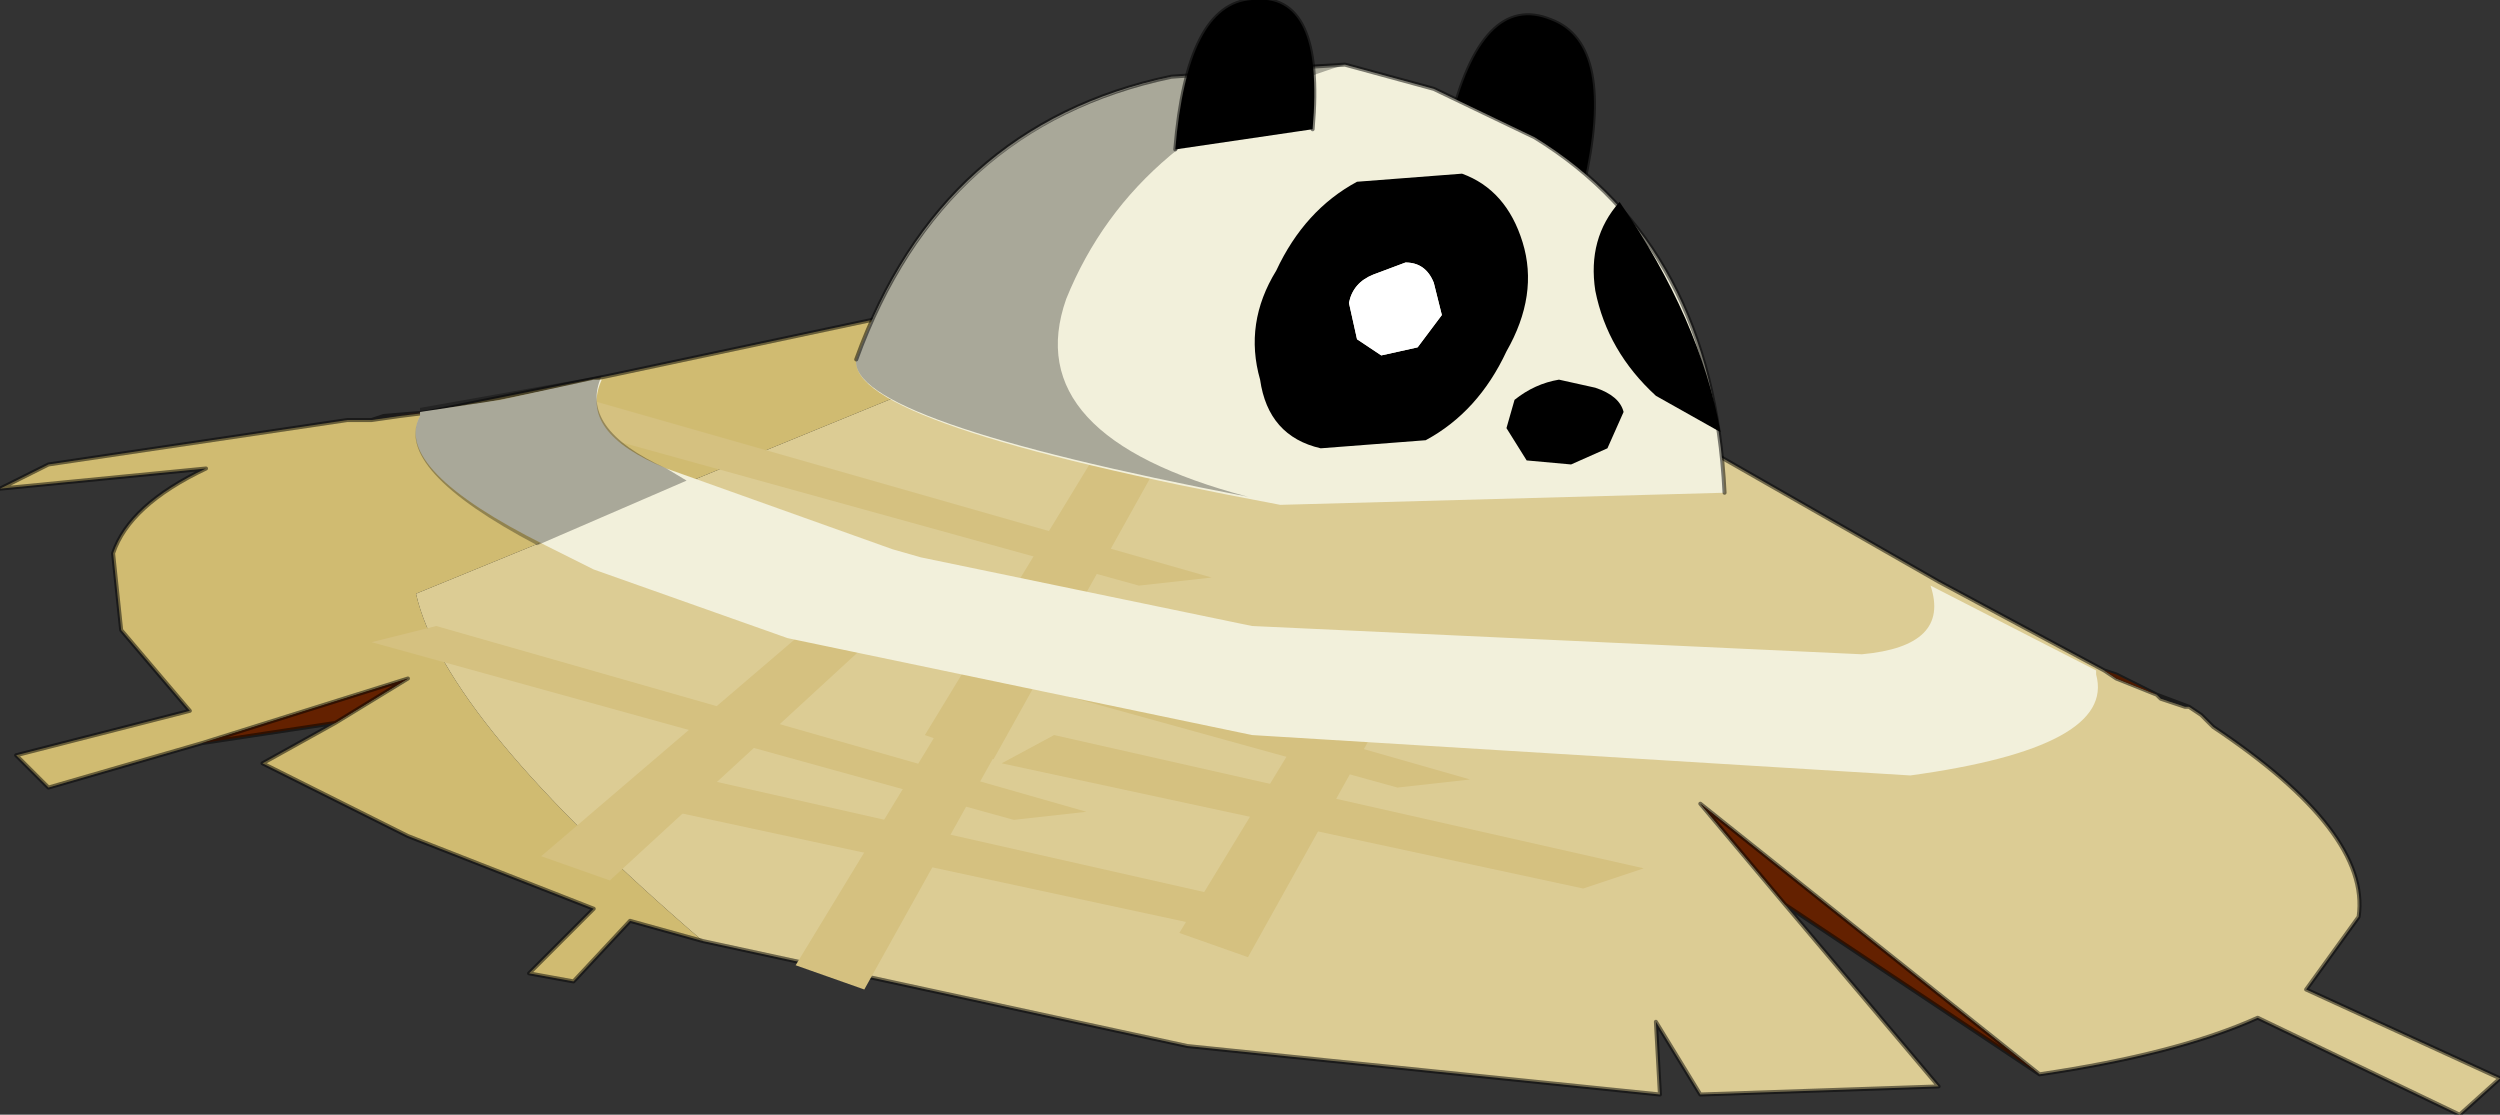 <?xml version="1.0"?>
<svg xmlns="http://www.w3.org/2000/svg" xmlns:xlink="http://www.w3.org/1999/xlink" width="30.95px" height="13.8px"><rect width="100%" height="100%" fill="#333333" stroke="none"/><g transform="matrix(1, 0, 0, 1, -259.5, -193.55)"><use xlink:href="#object-0" width="30.95" height="13.8" transform="matrix(1, 0, 0, 1, 259.5, 193.55)"/></g><defs><g transform="matrix(1, 0, 0, 1, -259.5, -193.55)" id="object-0"><path fill-rule="evenodd" fill="#dccc94" stroke="none" d="M275.75 196.35L275.8 196.35L283.5 200.75L285.55 201.85L285.7 201.95L286.2 202.15L286.25 202.2L286.4 202.25L286.55 202.3L286.6 202.3L286.75 202.4L286.9 202.55Q288.85 203.85 288.7 204.9L288.05 205.8L290.45 206.9L289.95 207.35L287.45 206.15Q286.45 206.6 284.75 206.85L280.55 203.5L281.6 204.75L283.5 207L280.55 207.1L280 206.2L280.05 207.1L274.2 206.5L268.2 205.2Q265 202.45 264.65 200.9L275.75 196.35"/><path fill-rule="evenodd" fill="#d0bb71" stroke="none" d="M275.75 196.35L264.65 200.9Q265 202.45 268.2 205.2L267.3 204.95L266.6 205.7L266.05 205.6L266.85 204.8L264.55 203.9L262.75 203L263.65 202.5L264.55 201.95L262 202.75L260.1 203.3L259.7 202.9L261.85 202.35L261 201.35L260.9 200.4Q261.1 199.8 262.05 199.35L259.5 199.6L260.1 199.3L263.8 198.75L264.1 198.75L264.45 198.7L264.85 198.65L264.8 198.65L267.05 198.2L275.75 196.35"/><path fill-rule="evenodd" fill="#642100" stroke="none" d="M281.6 204.75L280.55 203.5L284.75 206.85L281.6 204.75M262 202.75L264.55 201.95L263.65 202.5L262 202.75"/><path fill-rule="evenodd" fill="#993300" stroke="none" d="M285.55 201.85L285.7 201.9L286.2 202.15L285.7 201.95L285.55 201.85M264.25 198.7L264.8 198.65L264.85 198.65L264.25 198.7"/><path fill-rule="evenodd" fill="#cc9900" stroke="none" d="M263.8 198.75L263.9 198.75L264.1 198.75L263.8 198.75"/><path fill="none" stroke="#000000" stroke-opacity="0.498" stroke-width="0.05" stroke-linecap="round" stroke-linejoin="round" d="M285.55 201.85L283.5 200.75L275.8 196.35L275.75 196.35L267.05 198.2L264.8 198.65M268.2 205.2L274.2 206.5L280.05 207.1L280 206.2L280.55 207.1L283.5 207L281.6 204.75L280.55 203.5L284.75 206.85Q286.45 206.6 287.45 206.15L289.95 207.35L290.45 206.9L288.05 205.8L288.7 204.9Q288.85 203.85 286.9 202.55L286.75 202.4L286.6 202.3L286.55 202.3L286.4 202.25L286.25 202.2L286.2 202.15L285.7 201.95L285.55 201.85L285.7 201.9L286.2 202.15L286.6 202.3M286.2 202.15L286.4 202.25M281.6 204.75L284.75 206.85M286.2 202.15L285.7 201.95L285.55 201.85M263.8 198.75L260.1 199.3L259.5 199.6L262.05 199.35Q261.1 199.8 260.9 200.4L261 201.35L261.85 202.35L259.7 202.9L260.1 203.3L262 202.75L264.55 201.95L263.65 202.5L262.75 203L264.55 203.9L266.85 204.8L266.05 205.6L266.6 205.7L267.3 204.95L268.2 205.2M263.8 198.75L264.1 198.75L264.25 198.7L264.85 198.65L264.45 198.7L264.1 198.75M262 202.75L263.65 202.5"/><path fill-rule="evenodd" fill="#d5c180" stroke="none" d="M273.2 198.95L274 199L271.8 202.95L270.95 202.65L273.2 198.95"/><path fill-rule="evenodd" fill="#d5c180" stroke="none" d="M275.9 202.1L276.65 201.85L269.35 200.2L268.7 200.55L275.9 202.1"/><path fill-rule="evenodd" fill="#d5c180" stroke="none" d="M273.6 200.8L274.5 200.7L266.45 198.4L265.65 198.6L273.6 200.8"/><path fill-rule="evenodd" fill="#d5c180" stroke="none" d="M276.35 201.4L277.15 201.45L274.95 205.4L274.1 205.1L276.35 201.4"/><path fill-rule="evenodd" fill="#d5c180" stroke="none" d="M279.1 204.55L279.85 204.3L272.55 202.65L271.9 203L279.1 204.55"/><path fill-rule="evenodd" fill="#d5c180" stroke="none" d="M276.8 203.3L277.7 203.2L269.65 200.9L268.85 201.1L276.8 203.3"/><path fill-rule="evenodd" fill="#d5c180" stroke="none" d="M270 200.9L270.8 201L267.05 204.45L266.2 204.15L270 200.9"/><path fill-rule="evenodd" fill="#d5c180" stroke="none" d="M271.6 201.8L272.4 201.85L270.2 205.8L269.35 205.5L271.6 201.8"/><path fill-rule="evenodd" fill="#f2f0db" stroke="none" d="M266.95 198.25Q266.65 198.9 267.75 199.35L270.55 200.35L270.9 200.45L275 201.3L282.55 201.65Q283.65 201.55 283.4 200.8L285.45 201.85L285.45 201.9Q285.7 202.8 283.15 203.15L275 202.65L269.25 201.45L266.85 200.6L266.25 200.3Q264.35 199.35 264.7 198.7L264.7 198.65L265.7 198.5L266.85 198.25L266.95 198.25"/><path fill-rule="evenodd" fill="#ff0000" stroke="none" d="M266.85 198.25L266.9 198.25L266.95 198.25L266.85 198.25"/><path fill-rule="evenodd" fill="#000000" fill-opacity="0.302" stroke="none" d="M264.7 198.6L266.95 198.2Q266.65 198.85 267.75 199.35L268 199.5L266.15 200.3Q264.35 199.35 264.7 198.7L264.7 198.6"/><path fill-rule="evenodd" fill="#d5c180" stroke="none" d="M274.35 205L275.1 204.75L267.8 203.1L267.15 203.45L274.35 205"/><path fill-rule="evenodd" fill="#d5c180" stroke="none" d="M272.05 203.7L272.95 203.6L264.9 201.3L264.1 201.5L272.05 203.7"/><path fill-rule="evenodd" fill="#000000" stroke="none" d="M277.45 195.1Q277.85 193.45 278.7 193.8Q279.5 194.1 279.1 195.85Q278.4 195.35 277.45 195.1"/><path fill="none" stroke="#000000" stroke-opacity="0.498" stroke-width="0.05" stroke-linecap="round" stroke-linejoin="round" d="M277.45 195.1Q277.85 193.45 278.7 193.8Q279.5 194.1 279.1 195.85"/><path fill-rule="evenodd" fill="#f2f0db" stroke="none" d="M275.35 194.4L276.15 194.35L277.25 194.65L278.5 195.25Q280.7 196.6 280.85 199.65L275.35 199.8Q270 198.8 270.1 198Q271.15 195.1 274 194.5L275.35 194.4"/><path fill="none" stroke="#000000" stroke-opacity="0.498" stroke-width="0.05" stroke-linecap="round" stroke-linejoin="round" d="M275.35 194.4L276.15 194.35L277.25 194.65L278.5 195.25Q280.7 196.6 280.85 199.65M270.1 198Q271.15 195.1 274 194.5L275.35 194.4"/><path fill-rule="evenodd" fill="#000000" stroke="none" d="M275.75 195.15Q275.9 193.45 275 193.55Q274.2 193.6 274.05 195.4L275.75 195.15"/><path fill="none" stroke="#000000" stroke-opacity="0.498" stroke-width="0.05" stroke-linecap="round" stroke-linejoin="round" d="M275.75 195.15Q275.9 193.45 275 193.55Q274.2 193.6 274.05 195.4"/><path fill-rule="evenodd" fill="#000000" stroke="none" d="M277.25 197.05Q277.15 196.8 276.9 196.8L276.5 196.95Q276.25 197.05 276.2 197.3L276.3 197.75L276.6 197.95L277.05 197.85L277.35 197.45L277.25 197.05M276.3 195.8L277.6 195.7Q278.15 195.9 278.35 196.55Q278.55 197.2 278.15 197.9Q277.8 198.65 277.15 199L275.85 199.1Q275.2 198.95 275.1 198.25Q274.9 197.55 275.3 196.9Q275.65 196.15 276.3 195.8"/><path fill-rule="evenodd" fill="#ffffff" stroke="none" d="M277.25 197.05L277.35 197.45L277.05 197.85L276.6 197.95L276.3 197.75L276.2 197.3Q276.25 197.05 276.5 196.95L276.9 196.8Q277.15 196.8 277.25 197.05"/><path fill-rule="evenodd" fill="#000000" stroke="none" d="M279.25 197.15Q279.15 196.5 279.55 196.05Q280.55 197.5 280.8 198.9L280 198.45Q279.4 197.9 279.25 197.15"/><path fill-rule="evenodd" fill="#000000" stroke="none" d="M279.4 199.1L278.95 199.3L278.4 199.25L278.15 198.85L278.25 198.5Q278.5 198.3 278.8 198.25L279.25 198.35Q279.55 198.45 279.6 198.65L279.4 199.1"/><path fill-rule="evenodd" fill="#000000" fill-opacity="0.302" stroke="none" d="M272.7 197.25Q272.1 198.95 274.95 199.7Q270 198.75 270.1 198Q271.15 195.15 274 194.5L275.35 194.35L276.15 194.35Q273.55 195.15 272.7 197.25"/></g></defs></svg>
